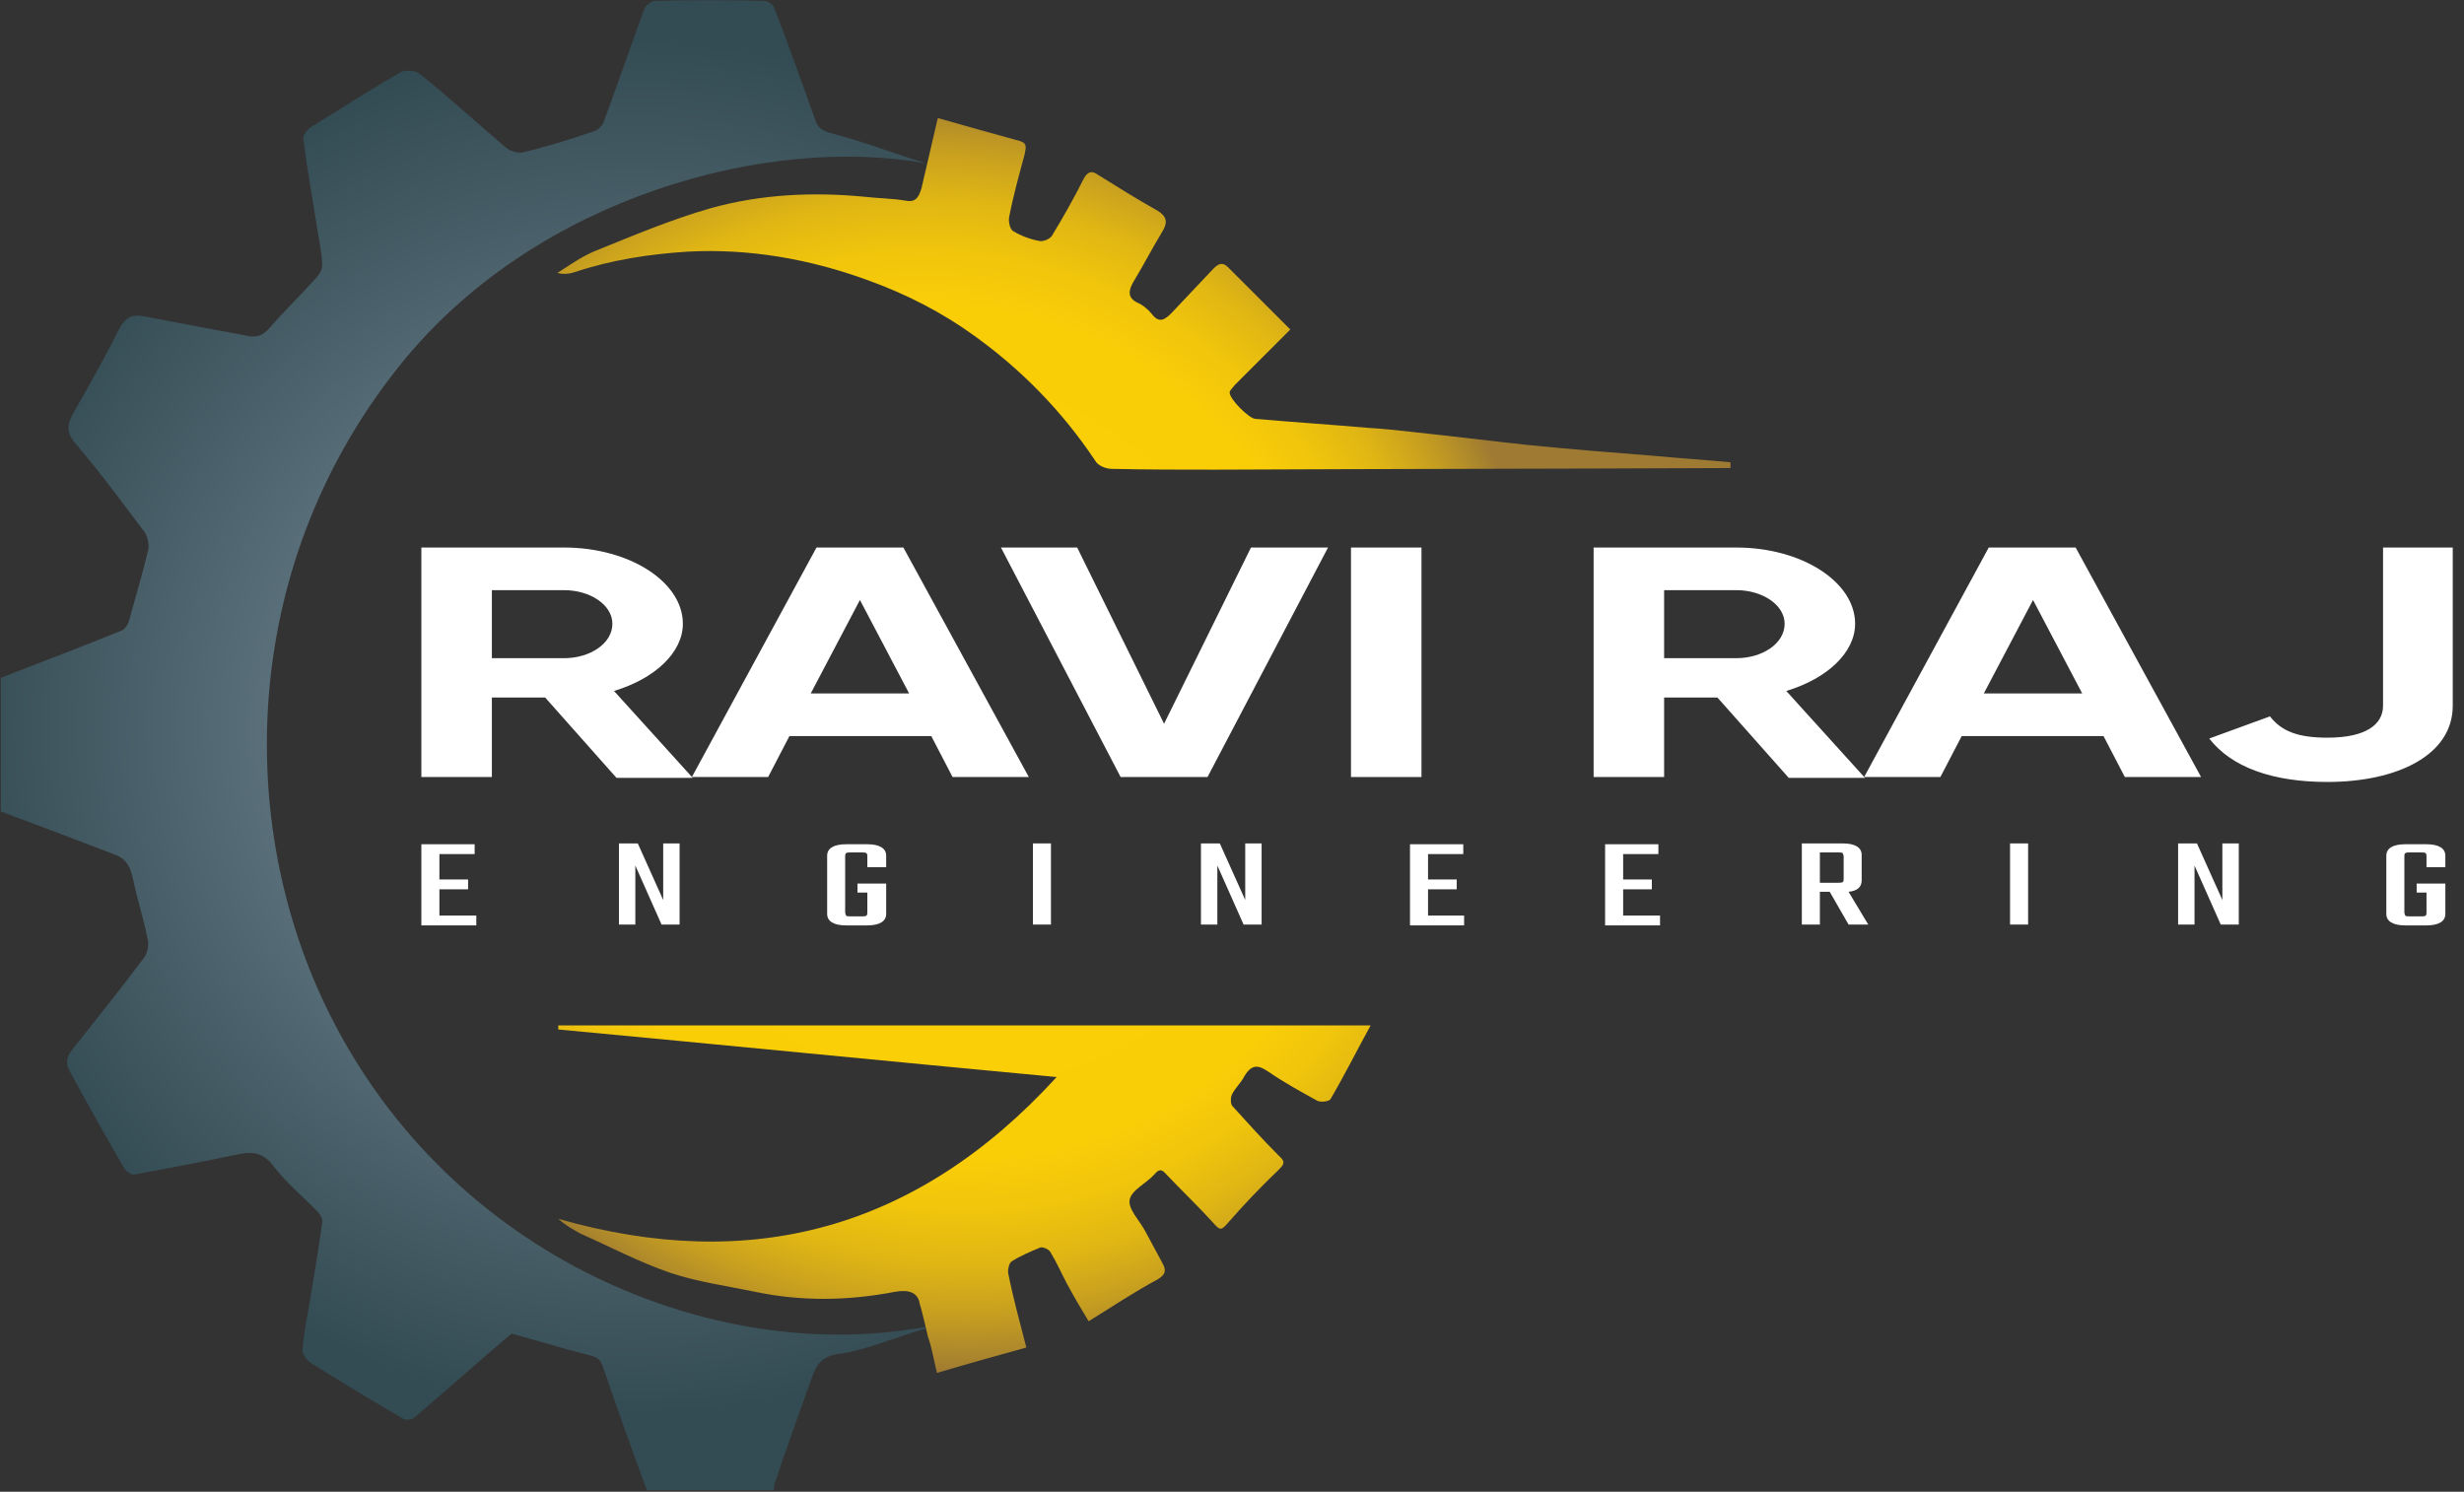 <?xml version="1.0" encoding="UTF-8"?>
<svg width="109px" height="66px" viewBox="0 0 109 66" version="1.1" xmlns="http://www.w3.org/2000/svg" xmlns:xlink="http://www.w3.org/1999/xlink">
    <rect x="0" y="0" width="109" height="66" fill="#333333" stroke="none"/>
    <!-- Generator: Sketch 52.6 (67491) - http://www.bohemiancoding.com/sketch -->
    <title>logo</title>
    <desc>Created with Sketch.</desc>
    <defs>
        <radialGradient cx="31.19%" cy="169.715%" fx="31.19%" fy="169.715%" r="177.321%" gradientTransform="translate(0.312,1.697),scale(0.3,1),rotate(1.35),translate(-0.312,-1.697)" id="radialGradient-1">
            <stop stop-color="#FDD106" offset="0%"></stop>
            <stop stop-color="#FACE07" offset="65.47%"></stop>
            <stop stop-color="#F0C50C" offset="74.53%"></stop>
            <stop stop-color="#E0B614" offset="82.72%"></stop>
            <stop stop-color="#C8A01F" offset="90.39%"></stop>
            <stop stop-color="#AA852D" offset="97.65%"></stop>
            <stop stop-color="#9F7A32" offset="100%"></stop>
        </radialGradient>
        <radialGradient cx="50%" cy="-82.052%" fx="50%" fy="-82.052%" r="182.092%" gradientTransform="translate(0.5,-0.821),scale(0.428,1),translate(-0.5,0.821)" id="radialGradient-2">
            <stop stop-color="#FDD106" offset="0%"></stop>
            <stop stop-color="#FACE07" offset="65.47%"></stop>
            <stop stop-color="#F0C50C" offset="74.53%"></stop>
            <stop stop-color="#E0B614" offset="82.72%"></stop>
            <stop stop-color="#C8A01F" offset="90.39%"></stop>
            <stop stop-color="#AA852D" offset="97.65%"></stop>
            <stop stop-color="#9F7A32" offset="100%"></stop>
        </radialGradient>
        <radialGradient cx="68.576%" cy="48.824%" fx="68.576%" fy="48.824%" r="74.491%" gradientTransform="translate(0.686,0.488),scale(1,0.621),translate(-0.686,-0.488)" id="radialGradient-3">
            <stop stop-color="#8598A6" offset="0%"></stop>
            <stop stop-color="#334B53" offset="100%"></stop>
        </radialGradient>
    </defs>
    <g id="Page-1" stroke="none" stroke-width="1" fill="none" fill-rule="evenodd">
        <g id="Home" transform="translate(-135, -58)">
            <g id="Group-3" transform="translate(135, 58)">
                <g id="logo">
                    <g transform="translate(-0, 0)">
                        <g id="XMLID_34_" transform="translate(18.495, 23.934)" fill="#FFFFFF">
                            <path d="M5.621,6.926 L3.264,6.926 L3.264,10.444 L0.145,10.444 L0.145,0.29 L6.455,0.29 C9.356,0.29 11.713,1.813 11.713,3.663 C11.713,4.932 10.48,6.092 8.667,6.636 L12.148,10.48 L8.776,10.48 L5.621,6.926 Z M3.264,5.186 L6.455,5.186 C7.615,5.186 8.595,4.533 8.595,3.663 C8.595,2.829 7.615,2.176 6.455,2.176 L3.264,2.176 L3.264,5.186 Z" id="XMLID_50_" fill-rule="nonzero"></path>
                            <path d="M22.701,8.631 L16.427,8.631 L15.485,10.444 L12.112,10.444 L17.624,0.29 L21.468,0.29 L27.016,10.444 L23.644,10.444 L22.701,8.631 Z M21.722,6.745 L19.546,2.611 L17.37,6.745 L21.722,6.745 Z" id="XMLID_47_" fill-rule="nonzero"></path>
                            <polygon id="XMLID_45_" points="25.784 0.29 29.156 0.29 33 8.087 36.844 0.29 40.253 0.29 34.922 10.444 31.078 10.444"></polygon>
                            <polygon id="XMLID_43_" points="44.387 0.29 44.387 10.444 41.268 10.444 41.268 0.29"></polygon>
                            <path d="M57.478,6.926 L55.121,6.926 L55.121,10.444 L52.002,10.444 L52.002,0.29 L58.312,0.29 C61.213,0.29 63.57,1.813 63.57,3.663 C63.57,4.932 62.337,6.092 60.524,6.636 L64.005,10.48 L60.633,10.48 L57.478,6.926 Z M55.121,5.186 L58.312,5.186 C59.473,5.186 60.452,4.533 60.452,3.663 C60.452,2.829 59.473,2.176 58.312,2.176 L55.121,2.176 L55.121,5.186 Z" id="XMLID_40_" fill-rule="nonzero"></path>
                            <path d="M74.558,8.631 L68.285,8.631 L67.342,10.444 L63.969,10.444 L69.481,0.29 L73.325,0.29 L78.874,10.444 L75.501,10.444 L74.558,8.631 Z M73.615,6.745 L71.44,2.611 L69.264,6.745 L73.615,6.745 Z" id="XMLID_37_" fill-rule="nonzero"></path>
                            <path d="M79.236,8.74 L81.92,7.76 C82.427,8.413 83.153,8.703 84.458,8.703 C86.163,8.703 86.924,8.123 86.924,7.289 L86.924,0.29 L90.007,0.29 L90.007,7.289 C90.007,9.465 87.577,10.662 84.458,10.662 C82.029,10.662 80.215,10.009 79.236,8.74 Z" id="XMLID_35_"></path>
                        </g>
                        <g id="XMLID_6_" transform="translate(18.495, 36.989)" fill="#FFFFFF">
                            <polygon id="XMLID_32_" points="0.979 3.518 2.575 3.518 2.575 3.953 0.145 3.953 0.145 0.363 2.502 0.363 2.502 0.798 0.943 0.798 0.943 1.922 2.212 1.922 2.212 2.357 0.943 2.357 0.943 3.518"></polygon>
                            <polygon id="XMLID_30_" points="10.843 0.326 11.568 0.326 11.568 3.916 10.77 3.916 9.61 1.305 9.61 3.916 8.885 3.916 8.885 0.326 9.719 0.326 10.843 2.829 10.843 0.326"></polygon>
                            <path d="M20.67,1.378 L19.873,1.378 L19.873,0.907 C19.873,0.834 19.873,0.798 19.836,0.762 C19.8,0.725 19.727,0.725 19.619,0.725 L19.147,0.725 C19.038,0.725 18.966,0.725 18.93,0.762 C18.893,0.798 18.893,0.834 18.893,0.907 L18.893,3.373 C18.893,3.445 18.93,3.481 18.93,3.518 C18.966,3.554 19.038,3.554 19.147,3.554 L19.619,3.554 C19.727,3.554 19.8,3.554 19.836,3.518 C19.873,3.481 19.873,3.445 19.873,3.373 L19.873,2.502 L19.437,2.502 L19.437,2.103 L20.707,2.103 L20.707,3.445 C20.707,3.771 20.416,3.953 19.873,3.953 L18.93,3.953 C18.386,3.953 18.096,3.771 18.096,3.445 L18.096,0.87 C18.096,0.544 18.386,0.363 18.93,0.363 L19.873,0.363 C20.416,0.363 20.707,0.544 20.707,0.87 L20.707,1.378 L20.67,1.378 Z" id="XMLID_28_"></path>
                            <polygon id="XMLID_26_" points="27.198 0.326 27.996 0.326 27.996 3.916 27.198 3.916"></polygon>
                            <polygon id="XMLID_24_" points="36.59 0.326 37.315 0.326 37.315 3.916 36.518 3.916 35.357 1.305 35.357 3.916 34.632 3.916 34.632 0.326 35.466 0.326 36.59 2.829 36.59 0.326"></polygon>
                            <polygon id="XMLID_22_" points="44.677 3.518 46.273 3.518 46.273 3.953 43.879 3.953 43.879 0.363 46.236 0.363 46.236 0.798 44.677 0.798 44.677 1.922 45.946 1.922 45.946 2.357 44.677 2.357"></polygon>
                            <polygon id="XMLID_20_" points="53.344 3.518 54.94 3.518 54.94 3.953 52.51 3.953 52.51 0.363 54.867 0.363 54.867 0.798 53.308 0.798 53.308 1.922 54.577 1.922 54.577 2.357 53.308 2.357 53.308 3.518"></polygon>
                            <path d="M62.011,2.466 L62.011,3.916 L61.213,3.916 L61.213,0.326 L63.026,0.326 C63.57,0.326 63.86,0.508 63.86,0.834 L63.86,1.958 C63.86,2.248 63.679,2.43 63.28,2.466 L64.151,3.916 L63.28,3.916 L62.446,2.466 L62.011,2.466 Z M62.011,0.762 L62.011,2.067 L62.809,2.067 C62.918,2.067 62.99,2.067 63.026,2.031 C63.063,1.995 63.063,1.958 63.063,1.886 L63.063,0.907 C63.063,0.834 63.026,0.798 63.026,0.762 C62.99,0.725 62.918,0.725 62.809,0.725 L62.011,0.725 L62.011,0.762 Z" id="XMLID_15_" fill-rule="nonzero"></path>
                            <polygon id="XMLID_11_" points="70.424 0.326 71.222 0.326 71.222 3.916 70.424 3.916"></polygon>
                            <polygon id="XMLID_9_" points="79.816 0.326 80.542 0.326 80.542 3.916 79.744 3.916 78.584 1.305 78.584 3.916 77.858 3.916 77.858 0.326 78.692 0.326 79.816 2.829 79.816 0.326"></polygon>
                            <path d="M89.644,1.378 L88.846,1.378 L88.846,0.907 C88.846,0.834 88.846,0.798 88.81,0.762 C88.774,0.725 88.701,0.725 88.592,0.725 L88.121,0.725 C88.012,0.725 87.94,0.725 87.903,0.762 C87.867,0.798 87.867,0.834 87.867,0.907 L87.867,3.373 C87.867,3.445 87.903,3.481 87.903,3.518 C87.94,3.554 88.012,3.554 88.121,3.554 L88.592,3.554 C88.701,3.554 88.774,3.554 88.81,3.518 C88.846,3.481 88.846,3.445 88.846,3.373 L88.846,2.502 L88.411,2.502 L88.411,2.103 L89.68,2.103 L89.68,3.445 C89.68,3.771 89.39,3.953 88.846,3.953 L87.903,3.953 C87.359,3.953 87.069,3.771 87.069,3.445 L87.069,0.87 C87.069,0.544 87.359,0.363 87.903,0.363 L88.846,0.363 C89.39,0.363 89.68,0.544 89.68,0.87 L89.68,1.378 L89.644,1.378 Z" id="XMLID_7_"></path>
                        </g>
                        <g id="XMLID_2_">
                            <path d="M41.486,5.222 C42.755,5.585 43.915,5.911 45.112,6.237 C45.475,6.346 45.366,6.564 45.33,6.818 C45.076,7.76 44.822,8.667 44.641,9.61 C44.604,9.791 44.677,10.154 44.822,10.226 C45.185,10.444 45.584,10.589 45.982,10.662 C46.127,10.698 46.418,10.589 46.526,10.444 C47.034,9.61 47.505,8.776 47.941,7.905 C48.122,7.579 48.303,7.543 48.557,7.724 C49.427,8.268 50.298,8.812 51.204,9.32 C51.676,9.61 51.64,9.9 51.386,10.299 C50.951,11.024 50.552,11.786 50.116,12.511 C49.935,12.837 49.863,13.164 50.298,13.381 C50.552,13.49 50.769,13.671 50.951,13.889 C51.277,14.324 51.531,14.143 51.821,13.853 C52.437,13.2 53.054,12.547 53.67,11.895 C53.888,11.677 54.069,11.568 54.323,11.822 C55.193,12.692 56.1,13.599 57.079,14.578 C56.173,15.485 55.411,16.246 54.613,17.044 C54.541,17.153 54.396,17.262 54.396,17.37 C54.396,17.66 55.23,18.495 55.52,18.531 C57.188,18.676 58.856,18.785 60.524,18.93 C61.177,18.966 61.83,19.038 62.482,19.111 C64.187,19.292 65.927,19.51 67.632,19.691 C69.445,19.873 71.258,20.018 73.108,20.163 C74.268,20.271 75.392,20.344 76.553,20.453 C76.553,20.525 76.553,20.634 76.553,20.707 C68.974,20.743 61.358,20.743 53.779,20.779 C52.256,20.779 50.697,20.779 49.174,20.743 C48.92,20.743 48.557,20.598 48.448,20.38 C46.998,18.204 45.185,16.355 43.118,14.868 C41.667,13.816 40.108,13.019 38.403,12.402 C35.829,11.459 33.145,10.988 30.425,11.133 C28.721,11.242 27.053,11.496 25.421,12.04 C25.203,12.112 24.949,12.148 24.659,12.076 C25.167,11.749 25.675,11.387 26.255,11.133 C27.959,10.444 29.664,9.719 31.441,9.211 C33.653,8.595 35.937,8.486 38.222,8.703 C38.838,8.776 39.491,8.776 40.108,8.885 C40.543,8.957 40.652,8.667 40.76,8.341" id="XMLID_5_" fill="url(#radialGradient-1)"></path>
                            <path d="M41.051,59.146 C41.232,59.654 41.304,60.162 41.449,60.742 C42.791,60.343 44.097,59.98 45.402,59.618 C45.112,58.493 44.822,57.442 44.604,56.354 C44.568,56.173 44.641,55.882 44.749,55.81 C45.148,55.556 45.584,55.375 46.019,55.193 C46.127,55.157 46.381,55.266 46.454,55.375 C46.744,55.846 46.962,56.354 47.215,56.825 C47.505,57.369 47.832,57.913 48.158,58.457 C49.21,57.804 50.189,57.152 51.204,56.608 C51.567,56.39 51.603,56.209 51.422,55.882 C51.168,55.411 50.914,54.94 50.66,54.468 C50.407,53.997 49.899,53.489 49.971,53.09 C50.044,52.655 50.697,52.365 51.059,51.966 C51.277,51.712 51.386,51.712 51.603,51.966 C52.292,52.691 53.018,53.38 53.707,54.142 C53.96,54.432 54.033,54.432 54.287,54.142 C55.012,53.308 55.774,52.51 56.571,51.748 C56.825,51.495 56.862,51.386 56.571,51.132 C55.846,50.407 55.193,49.681 54.504,48.92 C54.432,48.811 54.432,48.557 54.504,48.412 C54.649,48.122 54.903,47.904 55.048,47.614 C55.375,47.07 55.665,47.107 56.136,47.433 C56.825,47.904 57.551,48.303 58.276,48.702 C58.421,48.775 58.784,48.738 58.856,48.63 C59.473,47.578 60.016,46.49 60.633,45.366 C48.593,45.366 36.663,45.366 24.696,45.366 C24.696,45.438 24.696,45.475 24.696,45.547 C32.057,46.236 39.382,46.962 46.744,47.651 C40.543,54.432 33.181,56.354 24.696,53.924 C25.022,54.214 25.348,54.396 25.675,54.577 C26.98,55.157 28.286,55.846 29.664,56.318 C30.86,56.716 32.166,56.898 33.399,57.152 C35.466,57.587 37.533,57.551 39.6,57.152 C40.216,57.043 40.615,57.188 40.688,57.696 C40.76,57.877 41.051,59.146 41.051,59.146 Z" id="XMLID_4_" fill="url(#radialGradient-2)"></path>
                            <path d="M40.942,58.784 C39.745,59.11 38.258,59.763 37.062,59.908 C36.082,60.053 36.01,60.742 35.756,61.395 C35.248,62.809 34.741,64.223 34.269,65.637 C34.233,65.746 34.233,65.855 34.233,65.927 C32.347,65.927 30.498,65.927 28.612,65.927 C27.959,64.151 27.307,62.337 26.69,60.524 C26.581,60.198 26.473,60.053 26.146,59.98 C24.986,59.69 23.825,59.327 22.629,59.001 C21.214,60.198 19.8,61.467 18.349,62.7 C18.241,62.809 17.951,62.845 17.842,62.773 C16.464,61.975 15.086,61.141 13.708,60.27 C13.563,60.162 13.381,59.908 13.381,59.763 C13.418,59.182 13.526,58.566 13.635,57.986 C13.853,56.68 14.07,55.411 14.252,54.105 C14.288,53.96 14.179,53.743 14.07,53.634 C13.418,52.945 12.656,52.329 12.076,51.567 C11.641,50.987 11.169,50.951 10.589,51.059 C9.03,51.386 7.507,51.676 5.947,51.966 C5.802,52.002 5.585,51.821 5.512,51.712 C4.678,50.298 3.88,48.847 3.082,47.397 C2.901,47.07 2.937,46.78 3.155,46.49 C4.243,45.112 5.331,43.77 6.382,42.356 C6.527,42.175 6.6,41.776 6.527,41.522 C6.346,40.615 6.056,39.745 5.875,38.838 C5.766,38.367 5.585,38.004 5.113,37.823 C3.409,37.17 1.704,36.518 0.036,35.901 C0.036,33.943 0.036,31.948 0.036,29.99 C1.813,29.301 3.626,28.612 5.403,27.887 C5.512,27.851 5.621,27.669 5.693,27.524 C5.984,26.436 6.31,25.385 6.564,24.297 C6.6,24.079 6.527,23.753 6.419,23.571 C5.403,22.23 4.424,20.888 3.336,19.619 C2.901,19.111 2.974,18.748 3.264,18.241 C3.953,17.044 4.642,15.811 5.258,14.578 C5.548,14.034 5.838,13.889 6.382,13.998 C7.905,14.288 9.465,14.578 10.988,14.868 C11.387,14.941 11.641,14.832 11.931,14.505 C12.547,13.78 13.236,13.127 13.889,12.402 C14.07,12.221 14.252,11.967 14.252,11.749 C14.252,11.278 14.143,10.807 14.07,10.335 C13.853,8.957 13.599,7.543 13.418,6.165 C13.381,6.02 13.563,5.766 13.708,5.657 C15.049,4.823 16.391,3.953 17.733,3.191 C17.951,3.082 18.386,3.119 18.567,3.264 C19.873,4.315 21.105,5.44 22.375,6.527 C22.556,6.673 22.882,6.781 23.1,6.745 C24.188,6.491 25.24,6.165 26.291,5.802 C26.436,5.766 26.618,5.585 26.69,5.44 C27.307,3.771 27.887,2.067 28.503,0.399 C28.576,0.218 28.83,0.036 28.975,0.036 C30.57,7.21506188e-14 32.202,7.21506188e-14 33.798,0.036 C33.979,0.036 34.233,0.218 34.269,0.399 C34.886,1.995 35.466,3.626 36.046,5.258 C36.155,5.621 36.336,5.766 36.699,5.875 C38.113,6.237 39.527,6.781 40.942,7.216 L40.905,7.216 C33.943,5.984 23.862,8.703 17.914,15.884 C10.625,24.732 10.299,36.373 14.614,44.931 C19.981,55.629 31.586,60.415 40.905,58.711 L40.942,58.784 Z" id="XMLID_3_" fill="url(#radialGradient-3)"></path>
                        </g>
                    </g>
                </g>
            </g>
        </g>
    </g>
</svg>